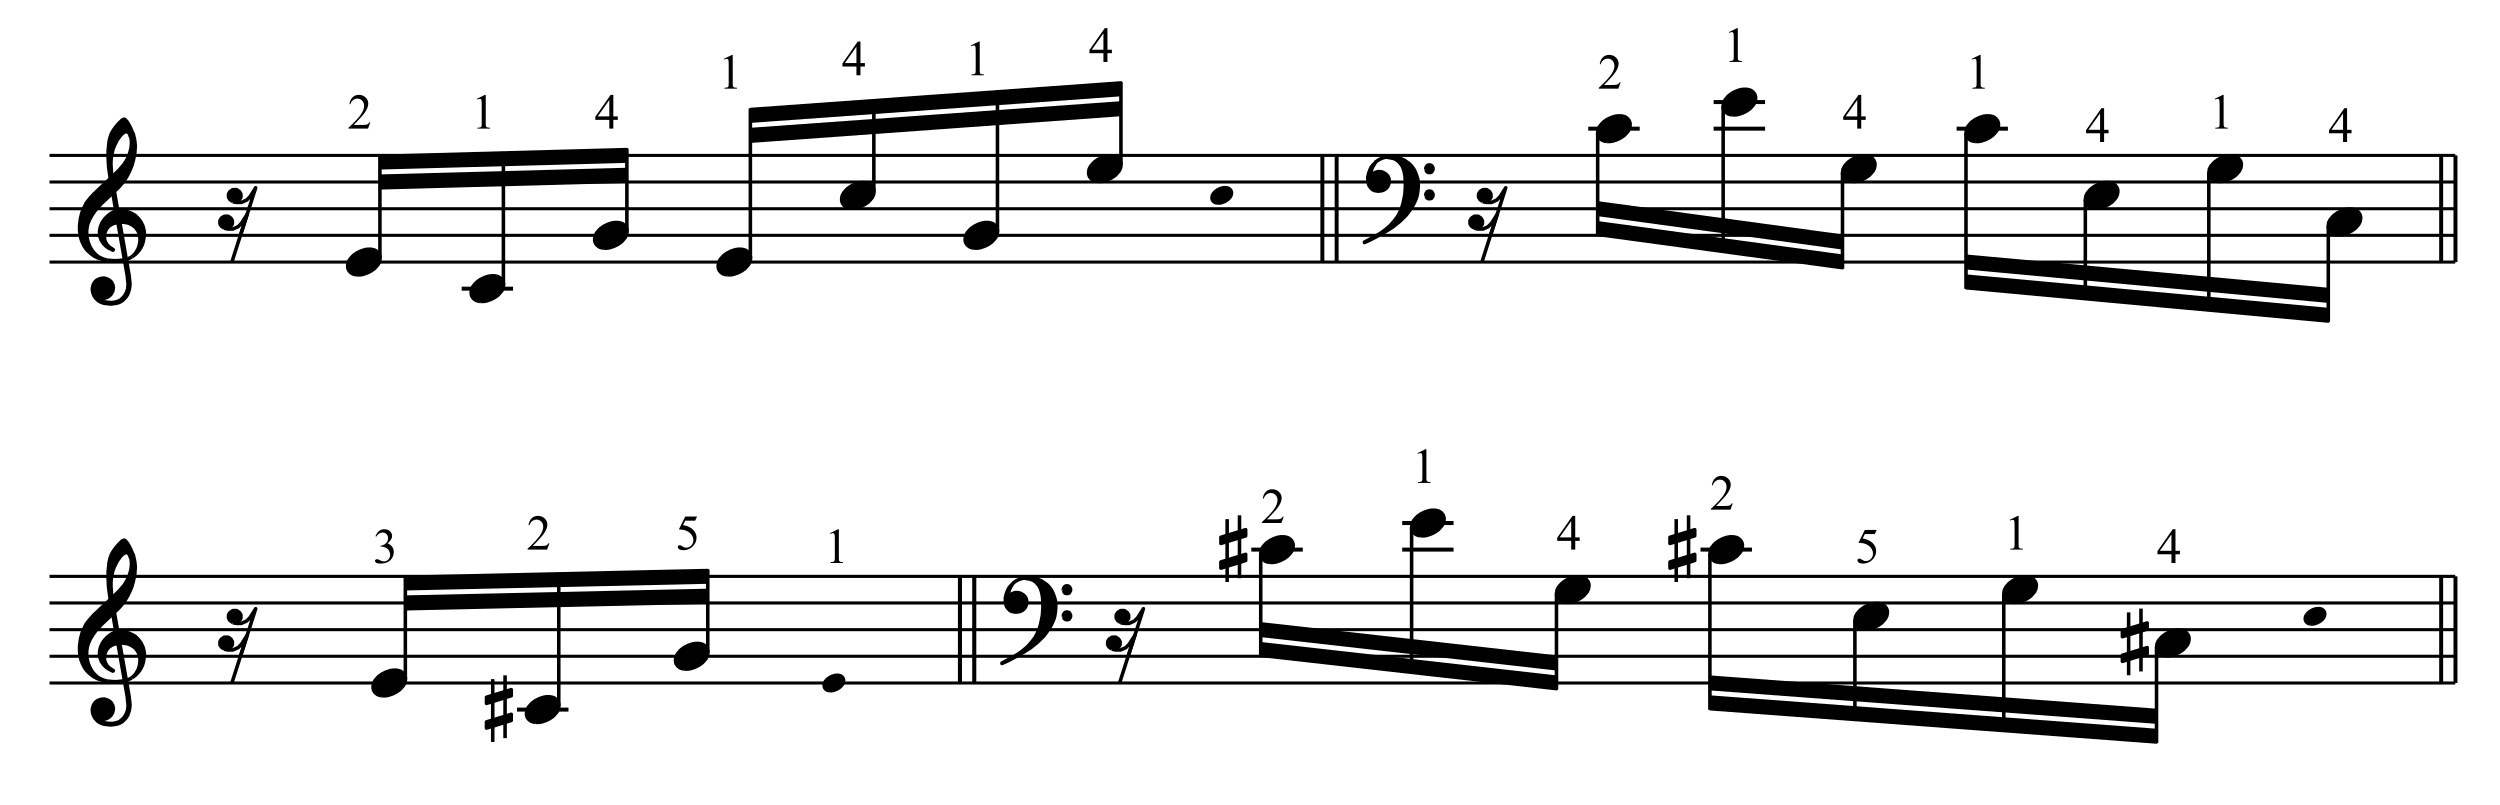 <?xml version="1.0" encoding="UTF-8" standalone="no"?>
<!DOCTYPE svg PUBLIC "-//W3C//DTD SVG 1.1//EN" "http://www.w3.org/Graphics/SVG/1.1/DTD/svg11.dtd">
<svg width="100%" height="100%" viewBox="0 0 1403 452" version="1.1" xmlns="http://www.w3.org/2000/svg" xmlns:xlink="http://www.w3.org/1999/xlink" xml:space="preserve" xmlns:serif="http://www.serif.com/" style="fill-rule:evenodd;clip-rule:evenodd;stroke-linejoin:round;stroke-miterlimit:10;">
    <g transform="matrix(4.167,0,0,4.167,0,0)">
        <path d="M50.567,72.215C50.694,71.915 50.854,71.683 51.048,71.52C51.242,71.357 51.483,71.275 51.772,71.275C52.129,71.275 52.403,71.392 52.594,71.624C52.738,71.797 52.81,71.982 52.81,72.179C52.81,72.503 52.607,72.838 52.199,73.184C52.473,73.291 52.68,73.445 52.82,73.644C52.96,73.843 53.03,74.078 53.03,74.347C53.03,74.732 52.908,75.066 52.663,75.349C52.343,75.717 51.88,75.901 51.273,75.901C50.973,75.901 50.769,75.864 50.66,75.789C50.552,75.715 50.498,75.635 50.498,75.549C50.498,75.486 50.523,75.43 50.575,75.382C50.626,75.334 50.688,75.31 50.76,75.31C50.815,75.31 50.871,75.318 50.928,75.336C50.965,75.347 51.05,75.387 51.181,75.456C51.312,75.525 51.403,75.566 51.454,75.579C51.535,75.603 51.621,75.615 51.713,75.615C51.937,75.615 52.131,75.529 52.296,75.356C52.462,75.183 52.544,74.978 52.544,74.741C52.544,74.568 52.506,74.4 52.429,74.235C52.372,74.113 52.31,74.02 52.242,73.956C52.148,73.868 52.019,73.789 51.854,73.718C51.69,73.647 51.523,73.611 51.352,73.611L51.247,73.611L51.247,73.513C51.42,73.491 51.593,73.428 51.767,73.325C51.941,73.222 52.068,73.099 52.147,72.954C52.226,72.81 52.265,72.651 52.265,72.478C52.265,72.252 52.194,72.07 52.053,71.931C51.912,71.792 51.736,71.722 51.526,71.722C51.186,71.722 50.903,71.904 50.675,72.268L50.567,72.215Z" style="fill-rule:nonzero;"/>
    </g>
    <g transform="matrix(4.167,0,0,4.167,0,0)">
        <path d="M73.992,73.165L73.68,74.022L71.052,74.022L71.052,73.9C71.825,73.195 72.369,72.619 72.684,72.173C73,71.726 73.157,71.317 73.157,70.947C73.157,70.665 73.071,70.433 72.898,70.251C72.725,70.069 72.518,69.978 72.277,69.978C72.058,69.978 71.861,70.042 71.687,70.17C71.513,70.298 71.384,70.486 71.301,70.734L71.18,70.734C71.234,70.328 71.375,70.018 71.602,69.801C71.828,69.584 72.112,69.475 72.451,69.475C72.812,69.475 73.114,69.592 73.356,69.824C73.598,70.056 73.719,70.33 73.719,70.645C73.719,70.871 73.666,71.096 73.561,71.322C73.399,71.676 73.136,72.052 72.773,72.448C72.228,73.044 71.887,73.403 71.751,73.526L72.914,73.526C73.151,73.526 73.317,73.517 73.412,73.5C73.507,73.482 73.593,73.447 73.67,73.393C73.746,73.339 73.813,73.263 73.87,73.165L73.992,73.165Z" style="fill-rule:nonzero;"/>
    </g>
    <g transform="matrix(4.167,0,0,4.167,0,0)">
        <path d="M93.879,69.567L93.623,70.126L92.283,70.126L91.991,70.724C92.571,70.809 93.031,71.025 93.37,71.371C93.662,71.669 93.807,72.019 93.807,72.422C93.807,72.657 93.76,72.873 93.664,73.073C93.569,73.272 93.449,73.442 93.305,73.582C93.16,73.722 92.999,73.835 92.822,73.92C92.57,74.041 92.311,74.101 92.046,74.101C91.779,74.101 91.585,74.055 91.463,73.965C91.342,73.874 91.281,73.773 91.281,73.664C91.281,73.603 91.306,73.548 91.356,73.501C91.407,73.454 91.47,73.431 91.547,73.431C91.604,73.431 91.654,73.439 91.696,73.457C91.739,73.474 91.812,73.519 91.915,73.592C92.079,73.706 92.246,73.762 92.414,73.762C92.671,73.762 92.896,73.666 93.089,73.472C93.283,73.278 93.38,73.042 93.38,72.764C93.38,72.494 93.294,72.243 93.121,72.01C92.948,71.777 92.709,71.597 92.404,71.47C92.166,71.371 91.84,71.314 91.429,71.299L92.283,69.567L93.879,69.567Z" style="fill-rule:nonzero;"/>
    </g>
    <g transform="matrix(4.167,0,0,4.167,0,0)">
        <path d="M111.781,71.804L112.865,71.275L112.974,71.275L112.974,75.037C112.974,75.287 112.984,75.442 113.005,75.503C113.026,75.565 113.069,75.612 113.135,75.645C113.201,75.677 113.334,75.696 113.536,75.7L113.536,75.822L111.86,75.822L111.86,75.7C112.07,75.696 112.206,75.678 112.268,75.646C112.329,75.614 112.372,75.572 112.396,75.518C112.42,75.464 112.432,75.304 112.432,75.037L112.432,72.632C112.432,72.308 112.421,72.1 112.399,72.008C112.384,71.938 112.356,71.886 112.315,71.854C112.275,71.821 112.226,71.804 112.169,71.804C112.088,71.804 111.975,71.838 111.831,71.906L111.781,71.804Z" style="fill-rule:nonzero;"/>
    </g>
    <g transform="matrix(4.167,0,0,4.167,0,0)">
        <path d="M172.884,69.583L172.572,70.44L169.944,70.44L169.944,70.318C170.717,69.613 171.261,69.037 171.576,68.591C171.892,68.144 172.049,67.735 172.049,67.365C172.049,67.083 171.963,66.851 171.79,66.669C171.617,66.487 171.41,66.396 171.169,66.396C170.95,66.396 170.753,66.46 170.579,66.588C170.405,66.716 170.276,66.904 170.193,67.152L170.072,67.152C170.126,66.746 170.267,66.436 170.494,66.219C170.72,66.002 171.004,65.893 171.343,65.893C171.704,65.893 172.006,66.01 172.248,66.242C172.49,66.474 172.611,66.748 172.611,67.063C172.611,67.289 172.558,67.514 172.453,67.74C172.291,68.094 172.028,68.47 171.665,68.866C171.12,69.462 170.779,69.821 170.643,69.944L171.806,69.944C172.043,69.944 172.209,69.935 172.304,69.918C172.399,69.9 172.485,69.865 172.562,69.811C172.638,69.757 172.705,69.681 172.762,69.583L172.884,69.583Z" style="fill-rule:nonzero;"/>
    </g>
    <g transform="matrix(4.167,0,0,4.167,0,0)">
        <path d="M190.909,61.022L191.993,60.493L192.102,60.493L192.102,64.255C192.102,64.505 192.112,64.66 192.133,64.721C192.154,64.783 192.197,64.83 192.263,64.863C192.329,64.895 192.462,64.914 192.664,64.918L192.664,65.04L190.988,65.04L190.988,64.918C191.198,64.914 191.334,64.896 191.396,64.864C191.457,64.832 191.5,64.79 191.524,64.736C191.548,64.682 191.56,64.522 191.56,64.255L191.56,61.85C191.56,61.526 191.549,61.318 191.527,61.226C191.512,61.156 191.484,61.104 191.443,61.072C191.403,61.039 191.354,61.022 191.297,61.022C191.216,61.022 191.103,61.056 190.959,61.124L190.909,61.022Z" style="fill-rule:nonzero;"/>
    </g>
    <g transform="matrix(4.167,0,0,4.167,0,0)">
        <path d="M212.746,72.379L212.746,72.846L212.148,72.846L212.148,74.022L211.606,74.022L211.606,72.846L209.72,72.846L209.72,72.425L211.786,69.475L212.148,69.475L212.148,72.379L212.746,72.379ZM211.606,72.379L211.606,70.169L210.042,72.379L211.606,72.379Z" style="fill-rule:nonzero;"/>
    </g>
    <g transform="matrix(4.167,0,0,4.167,0,0)">
        <path d="M233.364,67.783L233.052,68.64L230.424,68.64L230.424,68.518C231.197,67.813 231.741,67.237 232.056,66.791C232.372,66.344 232.529,65.935 232.529,65.565C232.529,65.283 232.443,65.051 232.27,64.869C232.097,64.687 231.89,64.596 231.649,64.596C231.43,64.596 231.233,64.66 231.059,64.788C230.885,64.916 230.756,65.104 230.673,65.352L230.552,65.352C230.606,64.946 230.747,64.636 230.974,64.419C231.2,64.202 231.484,64.093 231.823,64.093C232.184,64.093 232.486,64.21 232.728,64.442C232.97,64.674 233.091,64.948 233.091,65.263C233.091,65.489 233.038,65.714 232.933,65.94C232.771,66.294 232.508,66.67 232.145,67.066C231.6,67.662 231.259,68.021 231.123,68.144L232.286,68.144C232.523,68.144 232.689,68.135 232.784,68.118C232.879,68.1 232.965,68.065 233.042,68.011C233.118,67.957 233.185,67.881 233.242,67.783L233.364,67.783Z" style="fill-rule:nonzero;"/>
    </g>
    <g transform="matrix(4.167,0,0,4.167,0,0)">
        <path d="M252.747,71.367L252.491,71.926L251.151,71.926L250.859,72.524C251.439,72.609 251.899,72.825 252.238,73.171C252.53,73.469 252.675,73.819 252.675,74.222C252.675,74.457 252.628,74.673 252.532,74.873C252.437,75.072 252.317,75.242 252.173,75.382C252.028,75.522 251.867,75.635 251.69,75.72C251.438,75.841 251.179,75.901 250.914,75.901C250.647,75.901 250.453,75.855 250.331,75.765C250.21,75.674 250.149,75.573 250.149,75.464C250.149,75.403 250.174,75.348 250.224,75.301C250.275,75.254 250.338,75.231 250.415,75.231C250.472,75.231 250.522,75.239 250.564,75.257C250.607,75.274 250.68,75.319 250.783,75.392C250.947,75.506 251.114,75.562 251.282,75.562C251.539,75.562 251.764,75.466 251.957,75.272C252.151,75.078 252.248,74.842 252.248,74.564C252.248,74.294 252.162,74.043 251.989,73.81C251.816,73.577 251.577,73.397 251.272,73.27C251.034,73.171 250.708,73.114 250.297,73.099L251.151,71.367L252.747,71.367Z" style="fill-rule:nonzero;"/>
    </g>
    <g transform="matrix(4.167,0,0,4.167,0,0)">
        <path d="M270.667,70.004L271.751,69.475L271.86,69.475L271.86,73.237C271.86,73.487 271.87,73.642 271.891,73.703C271.912,73.765 271.955,73.812 272.021,73.845C272.087,73.877 272.22,73.896 272.422,73.9L272.422,74.022L270.746,74.022L270.746,73.9C270.956,73.896 271.092,73.878 271.154,73.846C271.215,73.814 271.258,73.772 271.282,73.718C271.306,73.664 271.318,73.504 271.318,73.237L271.318,70.832C271.318,70.508 271.307,70.3 271.285,70.208C271.27,70.138 271.242,70.086 271.201,70.054C271.161,70.021 271.112,70.004 271.055,70.004C270.974,70.004 270.861,70.038 270.717,70.106L270.667,70.004Z" style="fill-rule:nonzero;"/>
    </g>
    <g transform="matrix(4.167,0,0,4.167,0,0)">
        <path d="M293.584,74.179L293.584,74.646L292.986,74.646L292.986,75.822L292.444,75.822L292.444,74.646L290.558,74.646L290.558,74.225L292.625,71.275L292.986,71.275L292.986,74.179L293.584,74.179ZM292.444,74.179L292.444,71.968L290.88,74.179L292.444,74.179Z" style="fill-rule:nonzero;"/>
    </g>
    <g transform="matrix(4.167,0,0,4.167,0,0)">
        <path d="M49.872,16.465L49.56,17.322L46.932,17.322L46.932,17.2C47.705,16.495 48.249,15.919 48.564,15.473C48.88,15.026 49.037,14.617 49.037,14.247C49.037,13.965 48.951,13.733 48.778,13.551C48.605,13.369 48.398,13.278 48.157,13.278C47.938,13.278 47.741,13.342 47.567,13.47C47.393,13.598 47.264,13.786 47.181,14.034L47.06,14.034C47.114,13.628 47.255,13.318 47.482,13.101C47.708,12.884 47.992,12.775 48.331,12.775C48.692,12.775 48.994,12.892 49.236,13.124C49.478,13.356 49.599,13.63 49.599,13.945C49.599,14.171 49.546,14.396 49.441,14.622C49.279,14.976 49.016,15.352 48.653,15.748C48.108,16.344 47.767,16.703 47.631,16.826L48.794,16.826C49.031,16.826 49.197,16.817 49.292,16.8C49.387,16.782 49.473,16.747 49.55,16.693C49.626,16.639 49.693,16.563 49.75,16.465L49.872,16.465Z" style="fill-rule:nonzero;"/>
    </g>
    <g transform="matrix(4.167,0,0,4.167,0,0)">
        <path d="M64.225,13.304L65.309,12.775L65.418,12.775L65.418,16.537C65.418,16.787 65.428,16.942 65.449,17.003C65.47,17.065 65.513,17.112 65.579,17.145C65.645,17.177 65.778,17.196 65.98,17.2L65.98,17.322L64.304,17.322L64.304,17.2C64.514,17.196 64.65,17.178 64.712,17.146C64.773,17.114 64.816,17.072 64.84,17.018C64.864,16.964 64.876,16.804 64.876,16.537L64.876,14.132C64.876,13.808 64.865,13.6 64.843,13.508C64.828,13.438 64.8,13.386 64.759,13.354C64.719,13.321 64.67,13.304 64.613,13.304C64.532,13.304 64.419,13.338 64.275,13.406L64.225,13.304Z" style="fill-rule:nonzero;"/>
    </g>
    <g transform="matrix(4.167,0,0,4.167,0,0)">
        <path d="M83.2,15.679L83.2,16.146L82.602,16.146L82.602,17.322L82.06,17.322L82.06,16.146L80.174,16.146L80.174,15.725L82.24,12.775L82.602,12.775L82.602,15.679L83.2,15.679ZM82.06,15.679L82.06,13.469L80.496,15.679L82.06,15.679Z" style="fill-rule:nonzero;"/>
    </g>
    <g transform="matrix(4.167,0,0,4.167,0,0)">
        <path d="M97.489,7.922L98.573,7.393L98.682,7.393L98.682,11.155C98.682,11.405 98.692,11.56 98.713,11.621C98.734,11.683 98.777,11.73 98.843,11.763C98.909,11.795 99.042,11.814 99.244,11.818L99.244,11.94L97.568,11.94L97.568,11.818C97.778,11.814 97.914,11.796 97.976,11.764C98.037,11.732 98.08,11.69 98.104,11.636C98.128,11.582 98.14,11.422 98.14,11.155L98.14,8.75C98.14,8.426 98.129,8.218 98.107,8.126C98.092,8.056 98.064,8.004 98.023,7.972C97.983,7.939 97.934,7.922 97.877,7.922C97.796,7.922 97.683,7.956 97.539,8.024L97.489,7.922Z" style="fill-rule:nonzero;"/>
    </g>
    <g transform="matrix(4.167,0,0,4.167,0,0)">
        <path d="M116.482,8.497L116.482,8.964L115.884,8.964L115.884,10.14L115.342,10.14L115.342,8.964L113.456,8.964L113.456,8.543L115.522,5.593L115.884,5.593L115.884,8.497L116.482,8.497ZM115.342,8.497L115.342,6.287L113.778,8.497L115.342,8.497Z" style="fill-rule:nonzero;"/>
        <path d="M130.754,6.122L131.838,5.593L131.947,5.593L131.947,9.355C131.947,9.605 131.957,9.76 131.978,9.821C131.999,9.883 132.042,9.93 132.108,9.963C132.174,9.995 132.307,10.014 132.509,10.018L132.509,10.14L130.833,10.14L130.833,10.018C131.043,10.014 131.179,9.996 131.241,9.964C131.302,9.932 131.345,9.89 131.369,9.836C131.393,9.782 131.405,9.622 131.405,9.355L131.405,6.95C131.405,6.626 131.394,6.418 131.372,6.326C131.357,6.256 131.329,6.204 131.288,6.172C131.248,6.139 131.199,6.122 131.142,6.122C131.061,6.122 130.948,6.156 130.804,6.224L130.754,6.122Z" style="fill-rule:nonzero;"/>
    </g>
    <g transform="matrix(4.167,0,0,4.167,0,0)">
        <path d="M149.746,6.697L149.746,7.164L149.148,7.164L149.148,8.34L148.606,8.34L148.606,7.164L146.72,7.164L146.72,6.743L148.786,3.793L149.148,3.793L149.148,6.697L149.746,6.697ZM148.606,6.697L148.606,4.487L147.042,6.697L148.606,6.697Z" style="fill-rule:nonzero;"/>
    </g>
    <g transform="matrix(4.167,0,0,4.167,0,0)">
        <path d="M218.262,11.083L217.95,11.94L215.322,11.94L215.322,11.818C216.095,11.113 216.639,10.537 216.954,10.091C217.27,9.644 217.427,9.235 217.427,8.865C217.427,8.583 217.341,8.351 217.168,8.169C216.995,7.987 216.788,7.896 216.547,7.896C216.328,7.896 216.131,7.96 215.957,8.088C215.783,8.216 215.654,8.404 215.571,8.652L215.45,8.652C215.504,8.246 215.645,7.936 215.872,7.719C216.098,7.502 216.382,7.393 216.721,7.393C217.082,7.393 217.384,7.51 217.626,7.742C217.868,7.974 217.989,8.248 217.989,8.563C217.989,8.789 217.936,9.014 217.831,9.24C217.669,9.594 217.406,9.97 217.043,10.366C216.498,10.962 216.157,11.321 216.021,11.444L217.184,11.444C217.421,11.444 217.587,11.435 217.682,11.418C217.777,11.4 217.863,11.365 217.94,11.311C218.016,11.257 218.083,11.181 218.14,11.083L218.262,11.083Z" style="fill-rule:nonzero;"/>
    </g>
    <g transform="matrix(4.167,0,0,4.167,0,0)">
        <path d="M232.849,4.322L233.933,3.793L234.042,3.793L234.042,7.555C234.042,7.805 234.052,7.96 234.073,8.021C234.094,8.083 234.137,8.13 234.203,8.163C234.269,8.195 234.402,8.214 234.604,8.218L234.604,8.34L232.928,8.34L232.928,8.218C233.138,8.214 233.274,8.196 233.336,8.164C233.397,8.132 233.44,8.09 233.464,8.036C233.488,7.982 233.5,7.822 233.5,7.555L233.5,5.15C233.5,4.826 233.489,4.618 233.467,4.526C233.452,4.456 233.424,4.404 233.383,4.372C233.343,4.339 233.294,4.322 233.237,4.322C233.156,4.322 233.043,4.356 232.899,4.424L232.849,4.322Z" style="fill-rule:nonzero;"/>
    </g>
    <g transform="matrix(4.167,0,0,4.167,0,0)">
        <path d="M251.266,15.679L251.266,16.146L250.668,16.146L250.668,17.322L250.126,17.322L250.126,16.146L248.24,16.146L248.24,15.725L250.306,12.775L250.668,12.775L250.668,15.679L251.266,15.679ZM250.126,15.679L250.126,13.469L248.562,15.679L250.126,15.679Z" style="fill-rule:nonzero;"/>
    </g>
    <g transform="matrix(4.167,0,0,4.167,0,0)">
        <path d="M265.555,7.922L266.639,7.393L266.748,7.393L266.748,11.155C266.748,11.405 266.758,11.56 266.779,11.621C266.8,11.683 266.843,11.73 266.909,11.763C266.975,11.795 267.108,11.814 267.31,11.818L267.31,11.94L265.634,11.94L265.634,11.818C265.844,11.814 265.98,11.796 266.042,11.764C266.103,11.732 266.146,11.69 266.17,11.636C266.194,11.582 266.206,11.422 266.206,11.155L266.206,8.75C266.206,8.426 266.195,8.218 266.173,8.126C266.158,8.056 266.13,8.004 266.089,7.972C266.049,7.939 266,7.922 265.943,7.922C265.862,7.922 265.749,7.956 265.605,8.024L265.555,7.922Z" style="fill-rule:nonzero;"/>
    </g>
    <g transform="matrix(4.167,0,0,4.167,0,0)">
        <path d="M283.972,17.479L283.972,17.946L283.374,17.946L283.374,19.122L282.832,19.122L282.832,17.946L280.946,17.946L280.946,17.525L283.012,14.575L283.374,14.575L283.374,17.479L283.972,17.479ZM282.832,17.479L282.832,15.269L281.268,17.479L282.832,17.479Z" style="fill-rule:nonzero;"/>
    </g>
    <g transform="matrix(4.167,0,0,4.167,0,0)">
        <path d="M298.279,13.304L299.363,12.775L299.472,12.775L299.472,16.537C299.472,16.787 299.482,16.942 299.503,17.003C299.524,17.065 299.567,17.112 299.633,17.145C299.699,17.177 299.832,17.196 300.034,17.2L300.034,17.322L298.358,17.322L298.358,17.2C298.568,17.196 298.704,17.178 298.766,17.146C298.827,17.114 298.87,17.072 298.894,17.018C298.918,16.964 298.93,16.804 298.93,16.537L298.93,14.132C298.93,13.808 298.919,13.6 298.897,13.508C298.882,13.438 298.854,13.386 298.813,13.354C298.773,13.321 298.724,13.304 298.667,13.304C298.586,13.304 298.473,13.338 298.329,13.406L298.279,13.304Z" style="fill-rule:nonzero;"/>
    </g>
    <g transform="matrix(4.167,0,0,4.167,0,0)">
        <path d="M316.696,17.479L316.696,17.946L316.098,17.946L316.098,19.122L315.556,19.122L315.556,17.946L313.67,17.946L313.67,17.525L315.736,14.575L316.098,14.575L316.098,17.479L316.696,17.479ZM315.556,17.479L315.556,15.269L313.992,17.479L315.556,17.479Z" style="fill-rule:nonzero;"/>
    </g>
    <g transform="matrix(4.167,0,0,4.167,-129.729,79.675)">
        <path d="M37.8,72.864L361.8,72.864M37.8,69.264L361.8,69.264M37.8,65.682L361.8,65.682M37.8,62.082L361.8,62.082M37.8,58.5L361.8,58.5" style="fill:none;fill-rule:nonzero;stroke:black;stroke-width:0.42px;"/>
    </g>
    <g transform="matrix(4.167,0,0,4.167,-129.729,117.079)">
        <path d="M46.016,52.857L48.262,65.683L48.386,66.893L48.324,67.54L48.191,67.919L48.068,68.176L47.811,68.566L47.421,68.945L47.103,69.14L46.652,69.274L46.272,69.335L45.954,69.335L45.308,69.274L44.99,69.202L44.733,69.079L44.795,68.689L45.051,68.761L45.185,68.761L45.441,68.689L45.697,68.566L45.882,68.432L46.077,68.247L46.272,67.919L46.334,67.735L46.395,67.406L46.395,67.283L46.334,66.965L46.139,66.575L46.016,66.452L45.759,66.257L45.626,66.196L45.246,66.062L44.928,66.062L44.6,66.124L44.282,66.257L44.087,66.38L43.902,66.575L43.707,66.893L43.645,67.088L43.574,67.406L43.574,67.663L43.645,68.053L43.769,68.371L43.964,68.689L44.282,69.017L44.538,69.202L44.99,69.397L45.308,69.458L45.954,69.53L46.139,69.53L46.652,69.458L46.98,69.397L47.298,69.274L47.616,69.079L48.068,68.627L48.324,68.247L48.519,67.663L48.581,67.406L48.642,66.832L48.519,65.683L46.272,52.857L46.016,52.857" style="stroke:black;stroke-width:0.48px;"/>
    </g>
    <g transform="matrix(4.167,0,0,4.167,-129.729,135.846)">
        <path d="M45.564,59.126L46.395,59.198L46.908,59.198L47.616,59.126L48.006,59.065L48.386,58.942L48.899,58.685" style="fill:none;fill-rule:nonzero;stroke:black;stroke-width:0.48px;"/>
    </g>
    <g transform="matrix(4.167,0,0,4.167,-129.729,107.763)">
        <path d="M48.899,65.425L49.35,64.974L49.473,64.779L49.668,64.461L49.801,64.143L49.863,63.948L49.925,63.691L49.986,63.24L49.986,62.922L49.925,62.532L49.863,62.275L49.73,61.957L49.473,61.578L49.288,61.383L49.032,61.188L48.704,60.993L48.386,60.87L48.129,60.808L47.555,60.736L47.493,60.736L46.908,60.808L46.395,60.931L46.139,61.065L45.759,61.321L45.503,61.639L45.369,61.896L45.246,62.214L45.185,62.727L45.246,63.178L45.369,63.496L45.564,63.814L45.821,64.071L46.395,64.461L46.334,64.522L45.697,64.204L45.441,64.009L45.113,63.691L44.795,63.24L44.6,62.727L44.538,62.275L44.538,61.957L44.6,61.578L44.671,61.321L44.856,60.87L45.051,60.552L45.246,60.295L45.564,59.967L45.954,59.649L46.272,59.454L46.529,59.331L47.103,59.198L47.36,59.198L48.006,59.269L48.447,59.392L48.899,59.587L49.35,59.844L49.801,60.295L50.12,60.736L50.376,61.249L50.499,61.701L50.571,62.091L50.571,62.47L50.499,62.983L50.438,63.301L50.314,63.753L50.12,64.143L49.925,64.461L49.668,64.779L49.35,65.097L48.899,65.425" style="stroke:black;stroke-width:0.48px;"/>
    </g>
    <g transform="matrix(4.167,0,0,4.167,-129.729,66.85)">
        <path d="M45.564,75.685L45.185,75.624L44.671,75.501L44.282,75.367L43.769,75.111L43.512,74.916L43.132,74.598L42.804,74.28L42.486,73.828L42.23,73.315L42.035,72.802L41.912,72.228L41.85,71.653L41.85,71.007L41.973,70.042L42.168,69.273L42.425,68.637L42.743,67.99L43.194,67.416L43.769,66.78L44.856,65.754L45.564,65.107L47.165,63.568L47.873,62.737L48.262,62.091L48.519,61.516L48.642,61.137L48.775,60.624L48.837,60.039L48.837,59.659L48.775,59.208L48.704,59.013L49.094,58.757L49.217,59.269L49.288,59.659L49.35,60.234L49.35,60.367L49.288,61.26L49.217,61.65L49.094,62.224L48.899,62.932L48.642,63.568L48.324,64.215L47.873,64.984L47.165,65.815L44.795,68.062L44.087,68.832L43.707,69.345L43.317,69.981L43.194,70.237L42.999,70.689L42.876,71.14L42.804,71.715L42.804,72.166L42.876,72.741L42.999,73.254L43.194,73.767L43.512,74.341L43.769,74.659L44.087,74.988L44.415,75.244L44.795,75.429L45.113,75.562L45.564,75.685" style="stroke:black;stroke-width:0.48px;"/>
    </g>
    <g transform="matrix(4.167,0,0,4.167,-129.729,13.412)">
        <path d="M46.016,77.737L45.759,75.942L45.697,74.731L45.697,73.767L45.821,72.546L45.954,71.971L46.139,71.458L46.395,71.007L46.724,70.556L47.042,70.176L47.555,69.663L47.811,69.53L47.873,69.53L48.006,69.601L48.324,69.981L48.704,70.689L49.094,71.582L48.704,71.838L48.581,71.52L48.386,71.263L48.191,71.202L48.129,71.202L47.873,71.263L47.811,71.325L47.616,71.458L47.36,71.715L46.908,72.351L46.529,73.121L46.334,73.633L46.139,74.536L46.077,75.244L46.077,75.686L46.139,76.65L46.272,77.737L46.016,77.737" style="stroke:black;stroke-width:0.48px;"/>
    </g>
    <g transform="matrix(4.167,0,0,4.167,-129.729,112.692)">
        <path d="M61.339,60.371L61.524,60.433L61.852,60.494L62.489,60.494L63.197,60.176L63.648,59.725L64.417,58.514L62.365,64.926" style="fill:none;fill-rule:nonzero;stroke:black;stroke-width:0.48px;"/>
    </g>
    <g transform="matrix(4.167,0,0,4.167,-129.729,94.779)">
        <path d="M61.339,64.67L60.95,64.414L60.755,64.096L60.755,63.654L60.95,63.326L61.339,63.069L61.852,63.069L62.232,63.326L62.427,63.654L62.427,64.096L62.232,64.414L61.852,64.67L61.339,64.67" style="stroke:black;stroke-width:0.48px;"/>
    </g>
    <g transform="matrix(4.167,0,0,4.167,-129.729,82.846)">
        <path d="M62.491,63.952L62.676,64.014L63.004,64.075L63.641,64.075L64.349,63.757L64.8,63.306L65.569,62.095L63.517,68.508" style="fill:none;fill-rule:nonzero;stroke:black;stroke-width:0.48px;"/>
    </g>
    <g transform="matrix(4.167,0,0,4.167,-129.729,64.933)">
        <path d="M62.491,68.251L62.102,67.995L61.907,67.677L61.907,67.235L62.102,66.907L62.491,66.651L63.004,66.651L63.384,66.907L63.579,67.235L63.579,67.677L63.384,67.995L63.004,68.251L62.491,68.251" style="stroke:black;stroke-width:0.48px;"/>
    </g>
    <g transform="matrix(4.167,0,0,4.167,-129.729,139.525)">
        <path d="M82.589,60.224L83.04,60.224L83.43,60.162L84.005,59.967L84.518,59.711L84.969,59.393L85.154,59.198L85.482,58.818L85.667,58.438L85.738,58.059L85.738,57.802L85.667,57.546L85.605,57.412L85.41,57.156L85.154,56.961L85.031,56.899L84.836,56.838L84.518,56.776L84.066,56.776L83.686,56.838L83.297,56.961L83.102,57.033L82.589,57.289L82.147,57.607L81.953,57.802L81.634,58.182L81.44,58.562L81.378,58.941L81.378,59.198L81.44,59.454L81.501,59.588L81.696,59.844L81.953,60.039L82.076,60.101L82.271,60.162L82.589,60.224" style="stroke:black;stroke-width:0.48px;"/>
    </g>
    <g transform="matrix(0,-4.167,-4.167,0,502.296,709.45)">
        <path d="M78.822,65.952L92.646,65.952" style="fill:none;fill-rule:nonzero;stroke:black;stroke-width:0.48px;"/>
    </g>
    <g transform="matrix(4.167,0,0,4.167,-129.729,23.5)">
        <path d="M126.468,72.864L126.468,71.082L85.734,71.982L85.734,73.764L126.468,72.864L126.468,71.082" style="stroke:black;stroke-width:0.24px;"/>
    </g>
    <g transform="matrix(4.167,0,0,4.167,-129.729,45.925)">
        <path d="M126.468,70.182L126.468,68.382L85.734,69.282L85.734,71.082L126.468,70.182L126.468,68.382" style="stroke:black;stroke-width:0.24px;"/>
    </g>
    <g transform="matrix(4.167,0,0,4.167,-129.729,169.375)">
        <path d="M103.253,56.642L103.704,56.642L104.094,56.58L104.669,56.385L105.182,56.129L105.633,55.811L105.818,55.616L106.146,55.236L106.331,54.856L106.402,54.477L106.402,54.22L106.331,53.964L106.269,53.83L106.074,53.574L105.818,53.379L105.695,53.317L105.5,53.256L105.182,53.194L104.73,53.194L104.35,53.256L103.961,53.379L103.766,53.451L103.253,53.707L102.811,54.025L102.617,54.22L102.298,54.6L102.104,54.98L102.042,55.359L102.042,55.616L102.104,55.872L102.165,56.006L102.36,56.262L102.617,56.457L102.74,56.519L102.935,56.58L103.253,56.642" style="stroke:black;stroke-width:0.48px;"/>
    </g>
    <g transform="matrix(4.167,0,0,4.167,-129.729,168.308)">
        <path d="M97.492,51.07L97.492,59.535M99.154,59.022L99.154,50.557" style="fill:none;fill-rule:nonzero;stroke:black;stroke-width:0.48px;"/>
    </g>
    <g transform="matrix(4.167,0,0,4.167,-129.729,154.713)">
        <path d="M99.985,56.262L99.985,55.749L96.651,56.775L96.651,57.606L99.985,56.58L99.985,56.262" style="stroke:black;stroke-width:0.48px;"/>
    </g>
    <g transform="matrix(4.167,0,0,4.167,-129.729,182.413)">
        <path d="M99.985,52.815L99.985,52.425L96.651,53.451L96.651,54.282L99.985,53.256L99.985,52.815" style="stroke:black;stroke-width:0.48px;"/>
    </g>
    <g transform="matrix(4.167,0,0,4.167,-129.729,169.375)">
        <path d="M100.764,54.918L107.694,54.918" style="fill:none;fill-rule:nonzero;stroke:black;stroke-width:0.54px;"/>
    </g>
    <g transform="matrix(0,-4.167,-4.167,0,581.908,802.038)">
        <path d="M97.461,64.395L115.335,64.395" style="fill:none;fill-rule:nonzero;stroke:black;stroke-width:0.48px;"/>
    </g>
    <g transform="matrix(4.167,0,0,4.167,-129.729,109.525)">
        <path d="M123.323,63.824L123.774,63.824L124.164,63.762L124.739,63.567L125.252,63.311L125.703,62.993L125.888,62.798L126.216,62.418L126.401,62.038L126.472,61.659L126.472,61.402L126.401,61.146L126.339,61.012L126.144,60.756L125.888,60.561L125.765,60.499L125.57,60.438L125.252,60.376L124.8,60.376L124.421,60.438L124.031,60.561L123.836,60.633L123.323,60.889L122.881,61.207L122.687,61.402L122.368,61.782L122.174,62.162L122.112,62.541L122.112,62.798L122.174,63.054L122.235,63.188L122.43,63.444L122.687,63.639L122.81,63.701L123.005,63.762L123.323,63.824" style="stroke:black;stroke-width:0.48px;"/>
    </g>
    <g transform="matrix(0,-4.167,-4.167,0,681.396,869.8)">
        <path d="M120.906,68.202L132.03,68.202" style="fill:none;fill-rule:nonzero;stroke:black;stroke-width:0.48px;"/>
    </g>
    <g transform="matrix(4.167,0,0,4.167,-129.729,139.525)">
        <path d="M142.854,59.534L143.125,59.534L143.359,59.497L143.704,59.38L144.012,59.226L144.283,59.036L144.393,58.919L144.59,58.691L144.701,58.463L144.744,58.235L144.744,58.081L144.701,57.927L144.664,57.847L144.547,57.694L144.393,57.577L144.32,57.54L144.203,57.503L144.012,57.466L143.741,57.466L143.513,57.503L143.279,57.577L143.162,57.62L142.854,57.774L142.59,57.964L142.473,58.081L142.282,58.309L142.165,58.537L142.128,58.765L142.128,58.919L142.165,59.073L142.202,59.153L142.319,59.306L142.473,59.423L142.547,59.46L142.664,59.497L142.854,59.534" style="stroke:black;stroke-width:0.48px;"/>
    </g>
    <g transform="matrix(4.167,0,0,4.167,-129.729,79.675)">
        <path d="M162.306,72.864L162.306,58.5M162.378,72.864L162.378,58.5M160.38,72.864L160.38,58.5M160.452,72.864L160.452,58.5" style="fill:none;fill-rule:nonzero;stroke:black;stroke-width:0.48px;"/>
    </g>
    <g transform="matrix(4.167,0,0,4.167,-129.729,43.892)">
        <path d="M166.59,70.874L166.713,71.192L166.908,71.448L167.165,71.705L167.483,71.838L167.872,71.9L167.996,71.9L168.447,71.838L168.765,71.705L169.022,71.52L169.217,71.264L169.34,71.007L169.411,70.617L169.411,70.422L169.34,70.104L169.217,69.848L168.96,69.591L168.765,69.468L168.509,69.335L168.191,69.273L167.872,69.273L167.483,69.397L167.288,69.53L167.103,69.848L166.908,69.653L166.97,69.212L167.103,68.822L167.226,68.565L167.544,68.052L167.165,68.442L166.97,68.699L166.846,68.955L166.652,69.468L166.528,69.981L166.528,70.361L166.59,70.874" style="stroke:black;stroke-width:0.48px;"/>
    </g>
    <g transform="matrix(3.408,-2.398,-2.398,-3.408,171.258,975.814)">
        <path d="M167.487,72.428L168.04,72.428L168.47,72.364L168.852,72.246L169.212,72.08" style="fill:none;fill-rule:nonzero;stroke:black;stroke-width:0.48px;"/>
    </g>
    <g transform="matrix(4.167,0,0,4.167,-129.729,69.796)">
        <path d="M168.252,71.521L169.022,71.069L169.924,70.495L170.879,69.725L171.72,68.894L172.1,68.381L172.551,67.735L172.808,67.222L173.064,66.647L173.187,66.196L173.259,65.745L173.321,65.17L173.321,64.718L173.259,64.082L173.126,63.631L172.931,63.118L172.746,62.738L172.418,62.287L172.1,61.969L171.72,61.712L171.463,61.517L171.012,61.322L170.561,61.199L169.986,61.127L169.155,61.127L169.924,61.261L170.243,61.384L170.622,61.64L171.012,62.092L171.207,62.41L171.392,62.923L171.525,63.569L171.587,64.339L171.587,65.047L171.525,66.073L171.392,66.77L171.269,67.355L171.074,67.991L170.756,68.699L170.499,69.151L170.109,69.664L169.668,70.177L169.411,70.433L168.96,70.813L168.447,71.203L168.057,71.459L167.288,71.9L166.077,72.547L166.077,72.608L166.908,72.229L168.252,71.521" style="stroke:black;stroke-width:0.48px;"/>
    </g>
    <g transform="matrix(4.167,0,0,4.167,-129.729,34.792)">
        <path d="M174.347,71.201L174.408,71.324L174.541,71.519L174.726,71.581L174.921,71.581L175.116,71.519L175.239,71.324L175.311,71.201L175.311,70.944L175.239,70.811L175.116,70.626L174.921,70.555L174.726,70.555L174.541,70.626L174.408,70.811L174.347,70.944L174.347,71.201" style="stroke:black;stroke-width:0.48px;"/>
    </g>
    <g transform="matrix(4.167,0,0,4.167,-129.729,64.2)">
        <path d="M174.347,67.672L174.408,67.795L174.541,67.99L174.726,68.052L174.921,68.052L175.116,67.99L175.239,67.795L175.311,67.672L175.311,67.416L175.239,67.282L175.116,67.088L174.921,67.026L174.726,67.026L174.541,67.088L174.408,67.282L174.347,67.416L174.347,67.672" style="stroke:black;stroke-width:0.48px;"/>
    </g>
    <g transform="matrix(4.167,0,0,4.167,-129.729,112.692)">
        <path d="M180.895,60.371L181.08,60.433L181.408,60.494L182.045,60.494L182.753,60.176L183.204,59.725L183.973,58.514L181.921,64.926" style="fill:none;fill-rule:nonzero;stroke:black;stroke-width:0.48px;"/>
    </g>
    <g transform="matrix(4.167,0,0,4.167,-129.729,94.779)">
        <path d="M180.895,64.67L180.506,64.414L180.311,64.096L180.311,63.654L180.506,63.326L180.895,63.069L181.408,63.069L181.788,63.326L181.983,63.654L181.983,64.096L181.788,64.414L181.408,64.67L180.895,64.67" style="stroke:black;stroke-width:0.48px;"/>
    </g>
    <g transform="matrix(4.167,0,0,4.167,-129.729,82.846)">
        <path d="M182.047,63.952L182.232,64.014L182.56,64.075L183.197,64.075L183.905,63.757L184.356,63.306L185.125,62.095L183.073,68.508" style="fill:none;fill-rule:nonzero;stroke:black;stroke-width:0.48px;"/>
    </g>
    <g transform="matrix(4.167,0,0,4.167,-129.729,64.933)">
        <path d="M182.047,68.251L181.658,67.995L181.463,67.677L181.463,67.235L181.658,66.907L182.047,66.651L182.56,66.651L182.94,66.907L183.135,67.235L183.135,67.677L182.94,67.995L182.56,68.251L182.047,68.251" style="stroke:black;stroke-width:0.48px;"/>
    </g>
    <g transform="matrix(4.167,0,0,4.167,-129.729,120.7)">
        <path d="M240.768,62.118L240.768,63.9L200.934,59.418L200.934,57.618L240.768,62.118L240.768,63.9" style="stroke:black;stroke-width:0.24px;"/>
    </g>
    <g transform="matrix(4.167,0,0,4.167,-129.729,98.35)">
        <path d="M240.768,64.782L240.768,66.582L200.934,62.082L200.934,60.3L240.768,64.782L240.768,66.582" style="stroke:black;stroke-width:0.24px;"/>
    </g>
    <g transform="matrix(4.167,0,0,4.167,-129.729,-10.175)">
        <path d="M202.145,78.188L202.596,78.188L202.986,78.126L203.561,77.931L204.074,77.675L204.525,77.357L204.71,77.162L205.038,76.782L205.223,76.402L205.294,76.023L205.294,75.766L205.223,75.51L205.161,75.376L204.966,75.12L204.71,74.925L204.587,74.863L204.392,74.802L204.074,74.74L203.622,74.74L203.242,74.802L202.853,74.925L202.658,74.997L202.145,75.253L201.703,75.571L201.509,75.766L201.19,76.146L200.996,76.526L200.934,76.905L200.934,77.162L200.996,77.418L201.057,77.552L201.252,77.808L201.509,78.003L201.632,78.065L201.827,78.126L202.145,78.188" style="stroke:black;stroke-width:0.48px;"/>
    </g>
    <g transform="matrix(4.167,0,0,4.167,-129.729,-11.246)">
        <path d="M196.402,72.617L196.402,81.081M198.064,80.569L198.064,72.104" style="fill:none;fill-rule:nonzero;stroke:black;stroke-width:0.48px;"/>
    </g>
    <g transform="matrix(4.167,0,0,4.167,-129.729,-24.837)">
        <path d="M198.895,77.808L198.895,77.295L195.561,78.321L195.561,79.152L198.895,78.126L198.895,77.808" style="stroke:black;stroke-width:0.48px;"/>
    </g>
    <g transform="matrix(4.167,0,0,4.167,-129.729,2.862)">
        <path d="M198.895,74.361L198.895,73.971L195.561,74.997L195.561,75.828L198.895,74.802L198.895,74.361" style="stroke:black;stroke-width:0.48px;"/>
    </g>
    <g transform="matrix(4.167,0,0,4.167,-129.729,-10.175)">
        <path d="M199.656,76.464L206.586,76.464" style="fill:none;fill-rule:nonzero;stroke:black;stroke-width:0.54px;"/>
    </g>
    <g transform="matrix(0,4.167,4.167,0,419.946,-497.75)">
        <path d="M194.022,69.012L207.846,69.012" style="fill:none;fill-rule:nonzero;stroke:black;stroke-width:0.48px;"/>
    </g>
    <g transform="matrix(4.167,0,0,4.167,-129.729,-40.025)">
        <path d="M222.467,81.77L222.918,81.77L223.308,81.708L223.883,81.513L224.396,81.257L224.847,80.939L225.032,80.744L225.36,80.364L225.545,79.984L225.616,79.605L225.616,79.348L225.545,79.092L225.483,78.958L225.288,78.702L225.032,78.507L224.909,78.445L224.714,78.384L224.396,78.322L223.944,78.322L223.564,78.384L223.175,78.507L222.98,78.579L222.467,78.835L222.025,79.153L221.831,79.348L221.512,79.728L221.318,80.108L221.256,80.487L221.256,80.744L221.318,81L221.379,81.134L221.574,81.39L221.831,81.585L221.954,81.647L222.149,81.708L222.467,81.77" style="stroke:black;stroke-width:0.48px;"/>
    </g>
    <g transform="matrix(4.167,0,0,4.167,-129.729,-25.1)">
        <path d="M219.978,76.464L226.89,76.464M219.978,80.046L226.89,80.046" style="fill:none;fill-rule:nonzero;stroke:black;stroke-width:0.54px;"/>
    </g>
    <g transform="matrix(0,4.167,4.167,0,501.883,-585.163)">
        <path d="M211.401,69.669L231.111,69.669" style="fill:none;fill-rule:nonzero;stroke:black;stroke-width:0.48px;"/>
    </g>
    <g transform="matrix(4.167,0,0,4.167,-129.729,34.675)">
        <path d="M241.979,72.806L242.43,72.806L242.82,72.744L243.395,72.549L243.908,72.293L244.359,71.975L244.544,71.78L244.872,71.4L245.057,71.02L245.128,70.641L245.128,70.384L245.057,70.128L244.995,69.994L244.8,69.738L244.544,69.543L244.421,69.481L244.226,69.42L243.908,69.358L243.456,69.358L243.076,69.42L242.687,69.543L242.492,69.615L241.979,69.871L241.537,70.189L241.343,70.384L241.024,70.764L240.83,71.144L240.768,71.523L240.768,71.78L240.83,72.036L240.891,72.17L241.086,72.426L241.343,72.621L241.466,72.683L241.661,72.744L241.979,72.806" style="stroke:black;stroke-width:0.48px;"/>
    </g>
    <g transform="matrix(0,4.167,4.167,0,606.471,-643.175)">
        <path d="M234.306,64.08L247.23,64.08" style="fill:none;fill-rule:nonzero;stroke:black;stroke-width:0.48px;"/>
    </g>
    <g transform="matrix(4.167,0,0,4.167,-129.729,180.55)">
        <path d="M321.588,54.936L321.588,56.718L261.432,52.236L261.432,50.436L321.588,54.936L321.588,56.718" style="stroke:black;stroke-width:0.24px;"/>
    </g>
    <g transform="matrix(4.167,0,0,4.167,-129.729,158.2)">
        <path d="M321.588,57.6L321.588,59.4L261.432,54.9L261.432,53.118L321.588,57.6L321.588,59.4" style="stroke:black;stroke-width:0.24px;"/>
    </g>
    <g transform="matrix(4.167,0,0,4.167,-129.729,-10.175)">
        <path d="M262.643,78.188L263.094,78.188L263.484,78.126L264.059,77.931L264.572,77.675L265.023,77.357L265.208,77.162L265.536,76.782L265.721,76.402L265.792,76.023L265.792,75.766L265.721,75.51L265.659,75.376L265.464,75.12L265.208,74.925L265.085,74.863L264.89,74.802L264.572,74.74L264.12,74.74L263.74,74.802L263.351,74.925L263.156,74.997L262.643,75.253L262.201,75.571L262.007,75.766L261.688,76.146L261.494,76.526L261.432,76.905L261.432,77.162L261.494,77.418L261.555,77.552L261.75,77.808L262.007,78.003L262.13,78.065L262.325,78.126L262.643,78.188" style="stroke:black;stroke-width:0.48px;"/>
    </g>
    <g transform="matrix(4.167,0,0,4.167,-129.729,-11.246)">
        <path d="M256.882,72.617L256.882,81.081M258.544,80.569L258.544,72.104" style="fill:none;fill-rule:nonzero;stroke:black;stroke-width:0.48px;"/>
    </g>
    <g transform="matrix(4.167,0,0,4.167,-129.729,-24.837)">
        <path d="M259.375,77.808L259.375,77.295L256.041,78.321L256.041,79.152L259.375,78.126L259.375,77.808" style="stroke:black;stroke-width:0.48px;"/>
    </g>
    <g transform="matrix(4.167,0,0,4.167,-129.729,2.862)">
        <path d="M259.375,74.361L259.375,73.971L256.041,74.997L256.041,75.828L259.375,74.802L259.375,74.361" style="stroke:black;stroke-width:0.48px;"/>
    </g>
    <g transform="matrix(4.167,0,0,4.167,-129.729,-10.175)">
        <path d="M260.154,76.464L267.084,76.464" style="fill:none;fill-rule:nonzero;stroke:black;stroke-width:0.54px;"/>
    </g>
    <g transform="matrix(0,4.167,4.167,0,686.983,-734.862)">
        <path d="M250.929,65.421L271.935,65.421" style="fill:none;fill-rule:nonzero;stroke:black;stroke-width:0.48px;"/>
    </g>
    <g transform="matrix(4.167,0,0,4.167,-129.729,64.675)">
        <path d="M282.173,69.206L282.624,69.206L283.014,69.144L283.589,68.949L284.102,68.693L284.553,68.375L284.738,68.18L285.066,67.8L285.251,67.42L285.322,67.041L285.322,66.784L285.251,66.528L285.189,66.394L284.994,66.138L284.738,65.943L284.615,65.881L284.42,65.82L284.102,65.758L283.65,65.758L283.27,65.82L282.881,65.943L282.686,66.015L282.173,66.271L281.731,66.589L281.537,66.784L281.218,67.164L281.024,67.544L280.962,67.923L280.962,68.18L281.024,68.436L281.085,68.57L281.28,68.826L281.537,69.021L281.66,69.083L281.855,69.144L282.173,69.206" style="stroke:black;stroke-width:0.48px;"/>
    </g>
    <g transform="matrix(0,4.167,4.167,0,790.108,-794.488)">
        <path d="M274.221,60.201L287.703,60.201" style="fill:none;fill-rule:nonzero;stroke:black;stroke-width:0.48px;"/>
    </g>
    <g transform="matrix(4.167,0,0,4.167,-129.729,34.675)">
        <path d="M302.225,72.806L302.676,72.806L303.066,72.744L303.641,72.549L304.154,72.293L304.605,71.975L304.79,71.78L305.118,71.4L305.303,71.02L305.374,70.641L305.374,70.384L305.303,70.128L305.241,69.994L305.046,69.738L304.79,69.543L304.667,69.481L304.472,69.42L304.154,69.358L303.702,69.358L303.322,69.42L302.933,69.543L302.738,69.615L302.225,69.871L301.784,70.189L301.589,70.384L301.271,70.764L301.076,71.144L301.014,71.523L301.014,71.78L301.076,72.036L301.137,72.17L301.332,72.426L301.589,72.621L301.712,72.683L301.907,72.744L302.225,72.806" style="stroke:black;stroke-width:0.48px;"/>
    </g>
    <g transform="matrix(0,4.167,4.167,0,869.271,-882.425)">
        <path d="M291.726,61.254L310.302,61.254" style="fill:none;fill-rule:nonzero;stroke:black;stroke-width:0.48px;"/>
    </g>
    <g transform="matrix(4.167,0,0,4.167,-129.729,94.525)">
        <path d="M322.799,65.624L323.25,65.624L323.64,65.562L324.215,65.367L324.728,65.111L325.179,64.793L325.364,64.598L325.692,64.218L325.877,63.838L325.948,63.459L325.948,63.202L325.877,62.946L325.815,62.812L325.62,62.556L325.364,62.361L325.241,62.299L325.046,62.238L324.728,62.176L324.276,62.176L323.896,62.238L323.507,62.361L323.312,62.433L322.799,62.689L322.357,63.007L322.163,63.202L321.844,63.582L321.65,63.962L321.588,64.341L321.588,64.598L321.65,64.854L321.711,64.988L321.906,65.244L322.163,65.439L322.286,65.501L322.481,65.562L322.799,65.624" style="stroke:black;stroke-width:0.48px;"/>
    </g>
    <g transform="matrix(4.167,0,0,4.167,-129.729,93.454)">
        <path d="M317.812,60.053L317.812,68.517M319.474,68.005L319.474,59.54" style="fill:none;fill-rule:nonzero;stroke:black;stroke-width:0.48px;"/>
    </g>
    <g transform="matrix(4.167,0,0,4.167,-129.729,79.862)">
        <path d="M320.305,65.244L320.305,64.731L316.971,65.757L316.971,66.588L320.305,65.562L320.305,65.244" style="stroke:black;stroke-width:0.48px;"/>
    </g>
    <g transform="matrix(4.167,0,0,4.167,-129.729,107.563)">
        <path d="M320.305,61.797L320.305,61.407L316.971,62.433L316.971,63.264L320.305,62.238L320.305,61.797" style="stroke:black;stroke-width:0.48px;"/>
    </g>
    <g transform="matrix(0,4.167,4.167,0,973.146,-950)">
        <path d="M315.126,56.898L328.05,56.898" style="fill:none;fill-rule:nonzero;stroke:black;stroke-width:0.48px;"/>
    </g>
    <g transform="matrix(4.167,0,0,4.167,-129.729,64.675)">
        <path d="M342.33,68.516L342.601,68.516L342.835,68.479L343.18,68.362L343.488,68.208L343.759,68.018L343.869,67.901L344.066,67.673L344.177,67.445L344.22,67.217L344.22,67.063L344.177,66.909L344.14,66.829L344.023,66.676L343.869,66.559L343.796,66.522L343.679,66.485L343.488,66.448L343.217,66.448L342.989,66.485L342.755,66.559L342.638,66.602L342.33,66.756L342.066,66.946L341.949,67.063L341.758,67.291L341.641,67.519L341.604,67.747L341.604,67.901L341.641,68.055L341.678,68.135L341.795,68.288L341.949,68.405L342.023,68.442L342.14,68.479L342.33,68.516" style="stroke:black;stroke-width:0.48px;"/>
    </g>
    <g transform="matrix(4.167,0,0,4.167,-129.729,79.675)">
        <path d="M361.8,72.864L361.8,58.5M361.854,72.864L361.854,58.5M359.874,72.864L359.874,58.5M359.928,72.864L359.928,58.5" style="fill:none;fill-rule:nonzero;stroke:black;stroke-width:0.48px;"/>
    </g>
    <g transform="matrix(4.167,0,0,4.167,-129.729,-392.825)">
        <path d="M37.8,129.564L361.8,129.564M37.8,125.964L361.8,125.964M37.8,122.382L361.8,122.382M37.8,118.782L361.8,118.782M37.8,115.2L361.8,115.2" style="fill:none;fill-rule:nonzero;stroke:black;stroke-width:0.42px;"/>
    </g>
    <g transform="matrix(4.167,0,0,4.167,-129.729,-355.421)">
        <path d="M46.016,109.557L48.262,122.382L48.386,123.593L48.324,124.24L48.191,124.619L48.068,124.876L47.811,125.266L47.421,125.645L47.103,125.84L46.652,125.973L46.272,126.035L45.954,126.035L45.308,125.973L44.99,125.902L44.733,125.779L44.795,125.389L45.051,125.46L45.185,125.46L45.441,125.389L45.697,125.266L45.882,125.132L46.077,124.947L46.272,124.619L46.334,124.434L46.395,124.106L46.395,123.983L46.334,123.665L46.139,123.275L46.016,123.152L45.759,122.957L45.626,122.895L45.246,122.762L44.928,122.762L44.6,122.824L44.282,122.957L44.087,123.08L43.902,123.275L43.707,123.593L43.645,123.788L43.574,124.106L43.574,124.363L43.645,124.753L43.769,125.071L43.964,125.389L44.282,125.717L44.538,125.902L44.99,126.097L45.308,126.158L45.954,126.23L46.139,126.23L46.652,126.158L46.98,126.097L47.298,125.973L47.616,125.779L48.068,125.327L48.324,124.947L48.519,124.363L48.581,124.106L48.642,123.532L48.519,122.382L46.272,109.557L46.016,109.557" style="stroke:black;stroke-width:0.48px;"/>
    </g>
    <g transform="matrix(4.167,0,0,4.167,-129.729,-336.654)">
        <path d="M45.564,115.826L46.395,115.898L46.908,115.898L47.616,115.826L48.006,115.765L48.386,115.642L48.899,115.385" style="fill:none;fill-rule:nonzero;stroke:black;stroke-width:0.48px;"/>
    </g>
    <g transform="matrix(4.167,0,0,4.167,-129.729,-364.737)">
        <path d="M48.899,122.125L49.35,121.674L49.473,121.479L49.668,121.161L49.801,120.843L49.863,120.648L49.925,120.391L49.986,119.94L49.986,119.622L49.925,119.232L49.863,118.975L49.73,118.657L49.473,118.278L49.288,118.083L49.032,117.888L48.704,117.693L48.386,117.57L48.129,117.508L47.555,117.437L47.493,117.437L46.908,117.508L46.395,117.631L46.139,117.765L45.759,118.021L45.503,118.339L45.369,118.596L45.246,118.914L45.185,119.427L45.246,119.878L45.369,120.196L45.564,120.514L45.821,120.771L46.395,121.161L46.334,121.222L45.697,120.904L45.441,120.709L45.113,120.391L44.795,119.94L44.6,119.427L44.538,118.975L44.538,118.657L44.6,118.278L44.671,118.021L44.856,117.57L45.051,117.252L45.246,116.995L45.564,116.667L45.954,116.349L46.272,116.154L46.529,116.031L47.103,115.898L47.36,115.898L48.006,115.969L48.447,116.092L48.899,116.287L49.35,116.544L49.801,116.995L50.12,117.437L50.376,117.949L50.499,118.401L50.571,118.791L50.571,119.17L50.499,119.683L50.438,120.002L50.314,120.453L50.12,120.843L49.925,121.161L49.668,121.479L49.35,121.797L48.899,122.125" style="stroke:black;stroke-width:0.48px;"/>
    </g>
    <g transform="matrix(4.167,0,0,4.167,-129.729,-405.65)">
        <path d="M45.564,132.385L45.185,132.324L44.671,132.201L44.282,132.067L43.769,131.811L43.512,131.616L43.132,131.298L42.804,130.98L42.486,130.528L42.23,130.015L42.035,129.502L41.912,128.928L41.85,128.353L41.85,127.707L41.973,126.742L42.168,125.973L42.425,125.337L42.743,124.691L43.194,124.116L43.769,123.48L44.856,122.454L45.564,121.807L47.165,120.268L47.873,119.437L48.262,118.791L48.519,118.216L48.642,117.837L48.775,117.324L48.837,116.739L48.837,116.359L48.775,115.908L48.704,115.713L49.094,115.457L49.217,115.97L49.288,116.359L49.35,116.934L49.35,117.067L49.288,117.96L49.217,118.35L49.094,118.924L48.899,119.632L48.642,120.268L48.324,120.915L47.873,121.684L47.165,122.515L44.795,124.762L44.087,125.532L43.707,126.045L43.317,126.681L43.194,126.937L42.999,127.389L42.876,127.84L42.804,128.415L42.804,128.866L42.876,129.441L42.999,129.954L43.194,130.467L43.512,131.041L43.769,131.359L44.087,131.688L44.415,131.944L44.795,132.129L45.113,132.262L45.564,132.385" style="stroke:black;stroke-width:0.48px;"/>
    </g>
    <g transform="matrix(4.167,0,0,4.167,-129.729,-459.092)">
        <path d="M46.016,134.438L45.759,132.643L45.697,131.432L45.697,130.468L45.821,129.247L45.954,128.672L46.139,128.159L46.395,127.708L46.724,127.257L47.042,126.877L47.555,126.364L47.811,126.23L47.873,126.23L48.006,126.302L48.324,126.682L48.704,127.39L49.094,128.283L48.704,128.539L48.581,128.221L48.386,127.964L48.191,127.903L48.129,127.903L47.873,127.964L47.811,128.026L47.616,128.159L47.36,128.416L46.908,129.052L46.529,129.822L46.334,130.335L46.139,131.237L46.077,131.945L46.077,132.387L46.139,133.351L46.272,134.438L46.016,134.438" style="stroke:black;stroke-width:0.48px;"/>
    </g>
    <g transform="matrix(4.167,0,0,4.167,-129.729,-359.808)">
        <path d="M61.339,117.071L61.524,117.133L61.852,117.194L62.489,117.194L63.197,116.876L63.648,116.425L64.417,115.214L62.365,121.626" style="fill:none;fill-rule:nonzero;stroke:black;stroke-width:0.48px;"/>
    </g>
    <g transform="matrix(4.167,0,0,4.167,-129.729,-377.721)">
        <path d="M61.339,121.37L60.95,121.114L60.755,120.795L60.755,120.354L60.95,120.026L61.339,119.769L61.852,119.769L62.232,120.026L62.427,120.354L62.427,120.795L62.232,121.114L61.852,121.37L61.339,121.37" style="stroke:black;stroke-width:0.48px;"/>
    </g>
    <g transform="matrix(4.167,0,0,4.167,-129.729,-389.658)">
        <path d="M62.491,120.653L62.676,120.715L63.004,120.776L63.641,120.776L64.349,120.458L64.8,120.007L65.569,118.796L63.517,125.208" style="fill:none;fill-rule:nonzero;stroke:black;stroke-width:0.48px;"/>
    </g>
    <g transform="matrix(4.167,0,0,4.167,-129.729,-407.571)">
        <path d="M62.491,124.952L62.102,124.696L61.907,124.377L61.907,123.936L62.102,123.608L62.491,123.351L63.004,123.351L63.384,123.608L63.579,123.936L63.579,124.377L63.384,124.696L63.004,124.952L62.491,124.952" style="stroke:black;stroke-width:0.48px;"/>
    </g>
    <g transform="matrix(4.167,0,0,4.167,-129.729,-332.975)">
        <path d="M79.169,116.924L79.62,116.924L80.01,116.862L80.585,116.667L81.098,116.411L81.549,116.093L81.734,115.898L82.062,115.518L82.247,115.138L82.318,114.759L82.318,114.502L82.247,114.246L82.185,114.112L81.99,113.856L81.734,113.661L81.611,113.599L81.416,113.538L81.098,113.476L80.646,113.476L80.266,113.538L79.877,113.661L79.682,113.733L79.169,113.989L78.727,114.307L78.533,114.502L78.214,114.882L78.02,115.262L77.958,115.641L77.958,115.898L78.02,116.154L78.081,116.288L78.276,116.544L78.533,116.739L78.656,116.801L78.851,116.862L79.169,116.924" style="stroke:black;stroke-width:0.48px;"/>
    </g>
    <g transform="matrix(0,-4.167,-4.167,0,724.296,458.95)">
        <path d="M75.402,122.652L89.226,122.652" style="fill:none;fill-rule:nonzero;stroke:black;stroke-width:0.48px;"/>
    </g>
    <g transform="matrix(4.167,0,0,4.167,-129.729,-449)">
        <path d="M115.578,129.564L115.578,127.782L82.314,128.682L82.314,130.464L115.578,129.564L115.578,127.782" style="stroke:black;stroke-width:0.24px;"/>
    </g>
    <g transform="matrix(4.167,0,0,4.167,-129.729,-426.575)">
        <path d="M115.578,126.882L115.578,125.082L82.314,125.982L82.314,127.782L115.578,126.882L115.578,125.082" style="stroke:black;stroke-width:0.24px;"/>
    </g>
    <g transform="matrix(4.167,0,0,4.167,-129.729,-303.125)">
        <path d="M95.801,113.342L96.252,113.342L96.642,113.28L97.217,113.085L97.73,112.829L98.181,112.511L98.366,112.316L98.694,111.936L98.879,111.556L98.951,111.177L98.951,110.92L98.879,110.664L98.817,110.53L98.622,110.274L98.366,110.079L98.243,110.017L98.048,109.956L97.73,109.894L97.278,109.894L96.898,109.956L96.509,110.079L96.314,110.151L95.801,110.407L95.359,110.725L95.165,110.92L94.846,111.3L94.652,111.68L94.59,112.059L94.59,112.316L94.652,112.572L94.713,112.706L94.908,112.962L95.165,113.157L95.288,113.219L95.483,113.28L95.801,113.342" style="stroke:black;stroke-width:0.48px;"/>
    </g>
    <g transform="matrix(4.167,0,0,4.167,-129.729,-303.125)">
        <path d="M93.312,111.618L100.224,111.618" style="fill:none;fill-rule:nonzero;stroke:black;stroke-width:0.54px;"/>
    </g>
    <g transform="matrix(0,-4.167,-4.167,0,787.071,534.775)">
        <path d="M90.018,121.086L107.874,121.086" style="fill:none;fill-rule:nonzero;stroke:black;stroke-width:0.48px;"/>
    </g>
    <g transform="matrix(4.167,0,0,4.167,-129.729,-362.975)">
        <path d="M112.433,120.524L112.884,120.524L113.274,120.462L113.849,120.267L114.362,120.011L114.813,119.693L114.998,119.498L115.326,119.118L115.511,118.738L115.582,118.359L115.582,118.102L115.511,117.846L115.449,117.712L115.254,117.456L114.998,117.261L114.875,117.199L114.68,117.138L114.362,117.076L113.91,117.076L113.531,117.138L113.141,117.261L112.946,117.333L112.433,117.589L111.991,117.907L111.797,118.102L111.478,118.482L111.284,118.862L111.222,119.241L111.222,119.498L111.284,119.754L111.345,119.888L111.54,120.144L111.797,120.339L111.92,120.401L112.115,120.462L112.433,120.524" style="stroke:black;stroke-width:0.48px;"/>
    </g>
    <g transform="matrix(0,-4.167,-4.167,0,872.271,588.175)">
        <path d="M110.016,124.902L121.14,124.902" style="fill:none;fill-rule:nonzero;stroke:black;stroke-width:0.48px;"/>
    </g>
    <g transform="matrix(4.167,0,0,4.167,-129.729,-332.975)">
        <path d="M129.065,116.924L129.516,116.924L129.906,116.862L130.481,116.667L130.994,116.411L131.445,116.093L131.63,115.898L131.958,115.518L132.143,115.138L132.214,114.759L132.214,114.502L132.143,114.246L132.081,114.112L131.886,113.856L131.63,113.661L131.507,113.599L131.312,113.538L130.994,113.476L130.542,113.476L130.162,113.538L129.773,113.661L129.578,113.733L129.065,113.989L128.623,114.307L128.429,114.502L128.11,114.882L127.916,115.262L127.854,115.641L127.854,115.898L127.916,116.154L127.977,116.288L128.172,116.544L128.429,116.739L128.552,116.801L128.747,116.862L129.065,116.924" style="stroke:black;stroke-width:0.48px;"/>
    </g>
    <g transform="matrix(0,-4.167,-4.167,0,945.321,653.725)">
        <path d="M122.148,125.802L142.272,125.802" style="fill:none;fill-rule:nonzero;stroke:black;stroke-width:0.48px;"/>
    </g>
    <g transform="matrix(4.167,0,0,4.167,-129.729,-512.6)">
        <path d="M182.124,135.864L182.124,134.064L132.21,137.646L132.21,139.446L182.124,135.864L182.124,134.064" style="stroke:black;stroke-width:0.24px;"/>
    </g>
    <g transform="matrix(4.167,0,0,4.167,-129.729,-490.1)">
        <path d="M182.124,133.146L182.124,131.364L132.21,134.946L132.21,136.746L182.124,133.146L182.124,131.364" style="stroke:black;stroke-width:0.24px;"/>
    </g>
    <g transform="matrix(4.167,0,0,4.167,-129.729,-407.825)">
        <path d="M145.697,125.906L146.148,125.906L146.538,125.844L147.113,125.649L147.626,125.393L148.077,125.075L148.262,124.88L148.59,124.5L148.775,124.12L148.846,123.741L148.846,123.484L148.775,123.228L148.713,123.094L148.518,122.838L148.262,122.643L148.139,122.581L147.944,122.52L147.626,122.458L147.174,122.458L146.794,122.52L146.405,122.643L146.21,122.715L145.697,122.971L145.255,123.289L145.061,123.484L144.742,123.864L144.548,124.244L144.486,124.623L144.486,124.88L144.548,125.136L144.609,125.27L144.804,125.526L145.061,125.721L145.184,125.783L145.379,125.844L145.697,125.906" style="stroke:black;stroke-width:0.48px;"/>
    </g>
    <g transform="matrix(0,-4.167,-4.167,0,1035.81,701.838)">
        <path d="M142.677,130.887L155.007,130.887" style="fill:none;fill-rule:nonzero;stroke:black;stroke-width:0.48px;"/>
    </g>
    <g transform="matrix(4.167,0,0,4.167,-129.729,-362.975)">
        <path d="M162.329,120.524L162.78,120.524L163.17,120.462L163.745,120.267L164.258,120.011L164.709,119.693L164.894,119.498L165.222,119.118L165.407,118.738L165.478,118.359L165.478,118.102L165.407,117.846L165.345,117.712L165.15,117.456L164.894,117.261L164.771,117.199L164.576,117.138L164.258,117.076L163.806,117.076L163.426,117.138L163.037,117.261L162.842,117.333L162.329,117.589L161.887,117.907L161.693,118.102L161.374,118.482L161.18,118.862L161.118,119.241L161.118,119.498L161.18,119.754L161.241,119.888L161.436,120.144L161.693,120.339L161.816,120.401L162.011,120.462L162.329,120.524" style="stroke:black;stroke-width:0.48px;"/>
    </g>
    <g transform="matrix(0,-4.167,-4.167,0,1096.48,779.913)">
        <path d="M156.033,128.799L174.951,128.799" style="fill:none;fill-rule:nonzero;stroke:black;stroke-width:0.48px;"/>
    </g>
    <g transform="matrix(4.167,0,0,4.167,-129.729,-437.825)">
        <path d="M178.961,129.506L179.412,129.506L179.802,129.444L180.377,129.249L180.89,128.993L181.341,128.675L181.526,128.48L181.854,128.1L182.039,127.72L182.11,127.341L182.11,127.084L182.039,126.828L181.977,126.694L181.782,126.438L181.526,126.243L181.403,126.181L181.208,126.12L180.89,126.058L180.438,126.058L180.058,126.12L179.669,126.243L179.474,126.315L178.961,126.571L178.519,126.889L178.325,127.084L178.006,127.464L177.812,127.844L177.75,128.223L177.75,128.48L177.812,128.736L177.873,128.87L178.068,129.126L178.325,129.321L178.448,129.383L178.643,129.444L178.961,129.506" style="stroke:black;stroke-width:0.48px;"/>
    </g>
    <g transform="matrix(0,-4.167,-4.167,0,1186.97,828.025)">
        <path d="M176.562,133.884L187.686,133.884" style="fill:none;fill-rule:nonzero;stroke:black;stroke-width:0.48px;"/>
    </g>
    <g transform="matrix(4.167,0,0,4.167,-129.729,-407.825)">
        <path d="M195.09,125.216L195.361,125.216L195.595,125.179L195.94,125.062L196.248,124.908L196.519,124.718L196.629,124.601L196.826,124.373L196.937,124.145L196.98,123.917L196.98,123.763L196.937,123.609L196.9,123.529L196.783,123.376L196.629,123.259L196.556,123.222L196.439,123.185L196.248,123.148L195.977,123.148L195.749,123.185L195.515,123.259L195.398,123.302L195.09,123.456L194.826,123.646L194.709,123.763L194.518,123.991L194.401,124.219L194.364,124.447L194.364,124.601L194.401,124.755L194.438,124.835L194.555,124.988L194.709,125.105L194.783,125.142L194.9,125.179L195.09,125.216" style="stroke:black;stroke-width:0.48px;"/>
    </g>
    <g transform="matrix(4.167,0,0,4.167,-129.729,-392.825)">
        <path d="M211.122,129.564L211.122,115.2M211.176,129.564L211.176,115.2M209.196,129.564L209.196,115.2M209.25,129.564L209.25,115.2" style="fill:none;fill-rule:nonzero;stroke:black;stroke-width:0.48px;"/>
    </g>
    <g transform="matrix(4.167,0,0,4.167,-129.729,-428.608)">
        <path d="M215.406,127.574L215.529,127.892L215.724,128.148L215.981,128.405L216.299,128.538L216.688,128.6L216.812,128.6L217.263,128.538L217.581,128.405L217.838,128.22L218.033,127.964L218.156,127.707L218.227,127.317L218.227,127.122L218.156,126.804L218.033,126.548L217.776,126.291L217.581,126.168L217.325,126.035L217.007,125.973L216.688,125.973L216.299,126.097L216.104,126.23L215.919,126.548L215.724,126.353L215.786,125.912L215.919,125.522L216.042,125.265L216.36,124.752L215.981,125.142L215.786,125.399L215.662,125.655L215.468,126.168L215.344,126.681L215.344,127.061L215.406,127.574" style="stroke:black;stroke-width:0.48px;"/>
    </g>
    <g transform="matrix(3.408,-2.398,-2.398,-3.408,344.241,1049.82)">
        <path d="M216.303,129.128L216.856,129.128L217.286,129.064L217.668,128.945L218.028,128.779" style="fill:none;fill-rule:nonzero;stroke:black;stroke-width:0.48px;"/>
    </g>
    <g transform="matrix(4.167,0,0,4.167,-129.729,-402.7)">
        <path d="M217.068,128.22L217.838,127.768L218.74,127.194L219.695,126.424L220.536,125.593L220.916,125.08L221.367,124.434L221.624,123.921L221.88,123.346L222.003,122.895L222.075,122.444L222.137,121.869L222.137,121.418L222.075,120.781L221.942,120.33L221.747,119.817L221.562,119.437L221.234,118.986L220.916,118.668L220.536,118.411L220.279,118.216L219.828,118.021L219.377,117.898L218.802,117.827L217.971,117.827L218.74,117.96L219.059,118.083L219.438,118.339L219.828,118.791L220.023,119.109L220.208,119.622L220.341,120.268L220.403,121.038L220.403,121.746L220.341,122.772L220.208,123.469L220.085,124.054L219.89,124.69L219.572,125.398L219.315,125.85L218.925,126.363L218.484,126.876L218.227,127.132L217.776,127.512L217.263,127.902L216.873,128.158L216.104,128.599L214.893,129.246L214.893,129.307L215.724,128.928L217.068,128.22" style="stroke:black;stroke-width:0.48px;"/>
    </g>
    <g transform="matrix(4.167,0,0,4.167,-129.729,-437.708)">
        <path d="M223.163,127.901L223.224,128.024L223.357,128.219L223.542,128.281L223.737,128.281L223.932,128.219L224.055,128.024L224.127,127.901L224.127,127.644L224.055,127.511L223.932,127.326L223.737,127.255L223.542,127.255L223.357,127.326L223.224,127.511L223.163,127.644L223.163,127.901" style="stroke:black;stroke-width:0.48px;"/>
    </g>
    <g transform="matrix(4.167,0,0,4.167,-129.729,-408.3)">
        <path d="M223.163,124.372L223.224,124.495L223.357,124.69L223.542,124.752L223.737,124.752L223.932,124.69L224.055,124.495L224.127,124.372L224.127,124.116L224.055,123.982L223.932,123.788L223.737,123.726L223.542,123.726L223.357,123.788L223.224,123.982L223.163,124.116L223.163,124.372" style="stroke:black;stroke-width:0.48px;"/>
    </g>
    <g transform="matrix(4.167,0,0,4.167,-129.729,-359.808)">
        <path d="M229.693,117.071L229.878,117.133L230.206,117.194L230.843,117.194L231.551,116.876L232.002,116.425L232.771,115.214L230.719,121.626" style="fill:none;fill-rule:nonzero;stroke:black;stroke-width:0.48px;"/>
    </g>
    <g transform="matrix(4.167,0,0,4.167,-129.729,-377.721)">
        <path d="M229.693,121.37L229.304,121.114L229.109,120.795L229.109,120.354L229.304,120.026L229.693,119.769L230.206,119.769L230.586,120.026L230.781,120.354L230.781,120.795L230.586,121.114L230.206,121.37L229.693,121.37" style="stroke:black;stroke-width:0.48px;"/>
    </g>
    <g transform="matrix(4.167,0,0,4.167,-129.729,-389.658)">
        <path d="M230.845,120.653L231.03,120.715L231.358,120.776L231.995,120.776L232.703,120.458L233.154,120.007L233.923,118.796L231.871,125.208" style="fill:none;fill-rule:nonzero;stroke:black;stroke-width:0.48px;"/>
    </g>
    <g transform="matrix(4.167,0,0,4.167,-129.729,-407.571)">
        <path d="M230.845,124.952L230.456,124.696L230.261,124.377L230.261,123.936L230.456,123.608L230.845,123.351L231.358,123.351L231.738,123.608L231.933,123.936L231.933,124.377L231.738,124.696L231.358,124.952L230.845,124.952" style="stroke:black;stroke-width:0.48px;"/>
    </g>
    <g transform="matrix(4.167,0,0,4.167,-129.729,-351.8)">
        <path d="M279.288,118.818L279.288,120.6L246.312,116.118L246.312,114.318L279.288,118.818L279.288,120.6" style="stroke:black;stroke-width:0.24px;"/>
    </g>
    <g transform="matrix(4.167,0,0,4.167,-129.729,-374.15)">
        <path d="M279.288,121.482L279.288,123.282L246.312,118.782L246.312,117L279.288,121.482L279.288,123.282" style="stroke:black;stroke-width:0.24px;"/>
    </g>
    <g transform="matrix(4.167,0,0,4.167,-129.729,-482.675)">
        <path d="M247.523,134.888L247.974,134.888L248.364,134.826L248.939,134.631L249.452,134.375L249.903,134.057L250.088,133.862L250.416,133.482L250.601,133.102L250.672,132.723L250.672,132.466L250.601,132.21L250.539,132.076L250.344,131.82L250.088,131.625L249.965,131.563L249.77,131.502L249.452,131.44L249,131.44L248.62,131.502L248.231,131.625L248.036,131.697L247.523,131.953L247.081,132.271L246.887,132.466L246.568,132.846L246.374,133.226L246.312,133.605L246.312,133.862L246.374,134.118L246.435,134.252L246.63,134.508L246.887,134.703L247.01,134.765L247.205,134.826L247.523,134.888" style="stroke:black;stroke-width:0.48px;"/>
    </g>
    <g transform="matrix(4.167,0,0,4.167,-129.729,-482.675)">
        <path d="M245.034,133.164L251.964,133.164" style="fill:none;fill-rule:nonzero;stroke:black;stroke-width:0.54px;"/>
    </g>
    <g transform="matrix(0,4.167,4.167,0,372.771,-923.075)">
        <path d="M239.4,125.712L253.224,125.712" style="fill:none;fill-rule:nonzero;stroke:black;stroke-width:0.48px;"/>
    </g>
    <g transform="matrix(4.167,0,0,4.167,-129.729,-512.525)">
        <path d="M264.425,138.47L264.876,138.47L265.266,138.408L265.841,138.213L266.354,137.957L266.805,137.639L266.99,137.444L267.318,137.064L267.503,136.684L267.574,136.305L267.574,136.048L267.503,135.792L267.441,135.658L267.246,135.402L266.99,135.207L266.867,135.145L266.672,135.084L266.354,135.022L265.902,135.022L265.522,135.084L265.133,135.207L264.938,135.279L264.425,135.535L263.983,135.853L263.789,136.048L263.47,136.428L263.276,136.808L263.214,137.187L263.214,137.444L263.276,137.7L263.337,137.834L263.532,138.09L263.789,138.285L263.912,138.347L264.107,138.408L264.425,138.47" style="stroke:black;stroke-width:0.48px;"/>
    </g>
    <g transform="matrix(4.167,0,0,4.167,-129.729,-497.6)">
        <path d="M261.918,133.164L268.848,133.164M261.918,136.746L268.848,136.746" style="fill:none;fill-rule:nonzero;stroke:black;stroke-width:0.54px;"/>
    </g>
    <g transform="matrix(0,4.167,4.167,0,440.496,-996.2)">
        <path d="M253.35,126.36L273.078,126.36" style="fill:none;fill-rule:nonzero;stroke:black;stroke-width:0.48px;"/>
    </g>
    <g transform="matrix(4.167,0,0,4.167,-129.729,-437.825)">
        <path d="M280.499,129.506L280.95,129.506L281.34,129.444L281.915,129.249L282.428,128.993L282.879,128.675L283.064,128.48L283.392,128.1L283.577,127.72L283.648,127.341L283.648,127.084L283.577,126.828L283.515,126.694L283.32,126.438L283.064,126.243L282.941,126.181L282.746,126.12L282.428,126.058L281.976,126.058L281.596,126.12L281.207,126.243L281.012,126.315L280.499,126.571L280.057,126.889L279.863,127.084L279.544,127.464L279.35,127.844L279.288,128.223L279.288,128.48L279.35,128.736L279.411,128.87L279.606,129.126L279.863,129.321L279.986,129.383L280.181,129.444L280.499,129.506" style="stroke:black;stroke-width:0.48px;"/>
    </g>
    <g transform="matrix(0,4.167,4.167,0,530.721,-1039.92)">
        <path d="M272.826,120.78L285.75,120.78" style="fill:none;fill-rule:nonzero;stroke:black;stroke-width:0.48px;"/>
    </g>
    <g transform="matrix(4.167,0,0,4.167,-129.729,-291.95)">
        <path d="M344.7,111.636L344.7,113.418L295.92,108.936L295.92,107.136L344.7,111.636L344.7,113.418" style="stroke:black;stroke-width:0.24px;"/>
    </g>
    <g transform="matrix(4.167,0,0,4.167,-129.729,-314.3)">
        <path d="M344.7,114.3L344.7,116.1L295.92,111.6L295.92,109.818L344.7,114.3L344.7,116.1" style="stroke:black;stroke-width:0.24px;"/>
    </g>
    <g transform="matrix(4.167,0,0,4.167,-129.729,-482.675)">
        <path d="M297.131,134.888L297.582,134.888L297.972,134.826L298.547,134.631L299.06,134.375L299.511,134.057L299.696,133.862L300.024,133.482L300.209,133.102L300.28,132.723L300.28,132.466L300.209,132.21L300.147,132.076L299.952,131.82L299.696,131.625L299.573,131.563L299.378,131.502L299.06,131.44L298.608,131.44L298.228,131.502L297.839,131.625L297.644,131.697L297.131,131.953L296.689,132.271L296.495,132.466L296.176,132.846L295.982,133.226L295.92,133.605L295.92,133.862L295.982,134.118L296.043,134.252L296.238,134.508L296.495,134.703L296.618,134.765L296.813,134.826L297.131,134.888" style="stroke:black;stroke-width:0.48px;"/>
    </g>
    <g transform="matrix(4.167,0,0,4.167,-129.729,-482.675)">
        <path d="M294.642,133.164L301.554,133.164" style="fill:none;fill-rule:nonzero;stroke:black;stroke-width:0.54px;"/>
    </g>
    <g transform="matrix(0,4.167,4.167,0,594.433,-1114.81)">
        <path d="M285.417,122.121L306.423,122.121" style="fill:none;fill-rule:nonzero;stroke:black;stroke-width:0.48px;"/>
    </g>
    <g transform="matrix(4.167,0,0,4.167,-129.729,-407.825)">
        <path d="M313.205,125.906L313.656,125.906L314.046,125.844L314.621,125.649L315.134,125.393L315.585,125.075L315.77,124.88L316.098,124.5L316.283,124.12L316.354,123.741L316.354,123.484L316.283,123.228L316.221,123.094L316.026,122.838L315.77,122.643L315.647,122.581L315.452,122.52L315.134,122.458L314.682,122.458L314.302,122.52L313.913,122.643L313.718,122.715L313.205,122.971L312.763,123.289L312.569,123.484L312.25,123.864L312.056,124.244L311.994,124.623L311.994,124.88L312.056,125.136L312.117,125.27L312.312,125.526L312.569,125.721L312.692,125.783L312.887,125.844L313.205,125.906" style="stroke:black;stroke-width:0.48px;"/>
    </g>
    <g transform="matrix(0,4.167,4.167,0,683.196,-1160)">
        <path d="M305.244,116.892L318.744,116.892" style="fill:none;fill-rule:nonzero;stroke:black;stroke-width:0.48px;"/>
    </g>
    <g transform="matrix(4.167,0,0,4.167,-129.729,-437.825)">
        <path d="M329.837,129.506L330.288,129.506L330.678,129.444L331.253,129.249L331.766,128.993L332.217,128.675L332.402,128.48L332.73,128.1L332.915,127.72L332.986,127.341L332.986,127.084L332.915,126.828L332.853,126.694L332.658,126.438L332.402,126.243L332.279,126.181L332.084,126.12L331.766,126.058L331.314,126.058L330.934,126.12L330.545,126.243L330.35,126.315L329.837,126.571L329.395,126.889L329.201,127.084L328.882,127.464L328.688,127.844L328.626,128.223L328.626,128.48L328.688,128.736L328.749,128.87L328.944,129.126L329.201,129.321L329.324,129.383L329.519,129.444L329.837,129.506" style="stroke:black;stroke-width:0.48px;"/>
    </g>
    <g transform="matrix(0,4.167,4.167,0,748.183,-1233.61)">
        <path d="M319.311,117.927L337.941,117.927" style="fill:none;fill-rule:nonzero;stroke:black;stroke-width:0.48px;"/>
    </g>
    <g transform="matrix(4.167,0,0,4.167,-129.729,-377.975)">
        <path d="M345.911,122.324L346.362,122.324L346.752,122.262L347.327,122.067L347.84,121.811L348.291,121.493L348.476,121.298L348.804,120.918L348.989,120.538L349.06,120.159L349.06,119.902L348.989,119.646L348.927,119.512L348.732,119.256L348.476,119.061L348.353,118.999L348.158,118.938L347.84,118.876L347.388,118.876L347.008,118.938L346.619,119.061L346.424,119.133L345.911,119.389L345.469,119.707L345.275,119.902L344.956,120.282L344.762,120.662L344.7,121.041L344.7,121.298L344.762,121.554L344.823,121.688L345.018,121.944L345.275,122.139L345.398,122.201L345.593,122.262L345.911,122.324" style="stroke:black;stroke-width:0.48px;"/>
    </g>
    <g transform="matrix(4.167,0,0,4.167,-129.729,-359.225)">
        <path d="M344.7,116.64L344.7,129.564M361.8,121.5L361.8,107.136M361.854,121.5L361.854,107.136M359.874,121.5L359.874,107.136M359.928,121.5L359.928,107.136" style="fill:none;fill-rule:nonzero;stroke:black;stroke-width:0.48px;"/>
    </g>
</svg>
